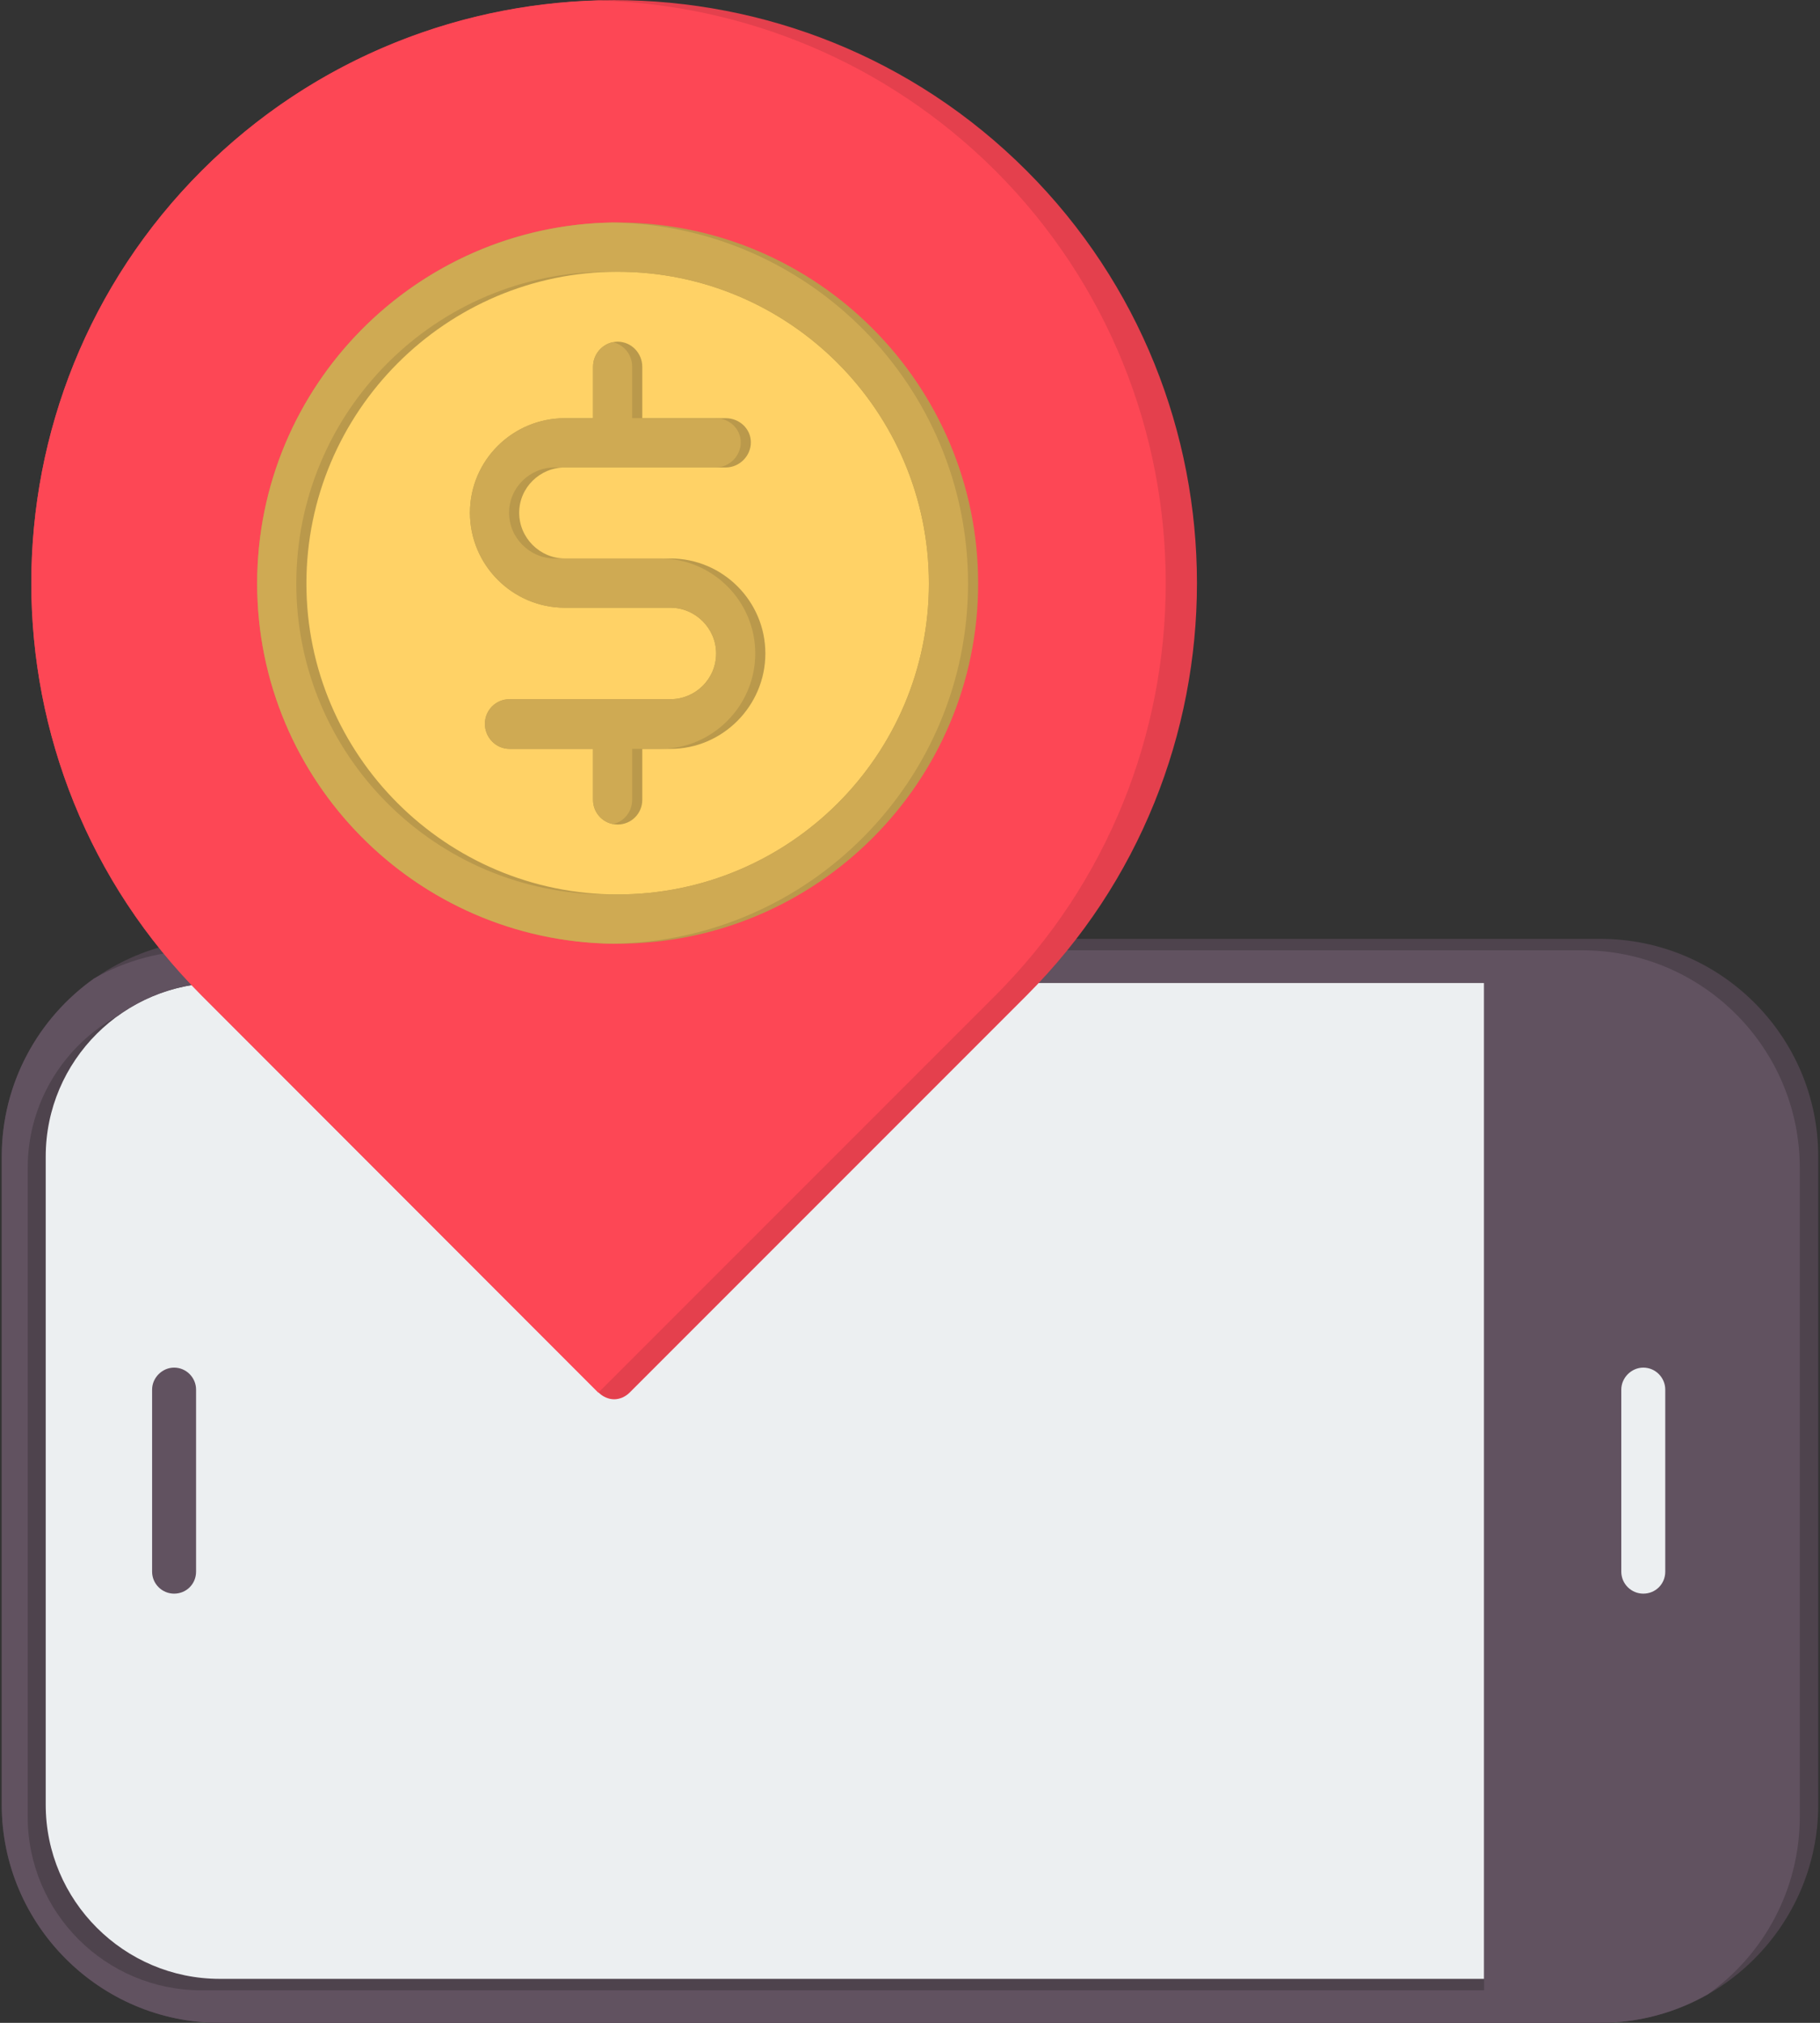 <svg version="1.2" xmlns="http://www.w3.org/2000/svg" viewBox="0 0 414 460" width="63" height="70">
	<rect x="0" y="0" width="414" height="460" fill="#333333" stroke="none"/>
	<title>Payment Tracking-svg</title>
	<style>
		.s0 { fill: #eceff1 } 
		.s1 { fill: #4e434d } 
		.s2 { fill: #615260 } 
		.s3 { fill: #e4404d } 
		.s4 { fill: #fd4755 } 
		.s5 { fill: #ffd266 } 
		.s6 { fill: #ba994b } 
		.s7 { fill: #cfaa53 } 
	</style>
	<g>
		<path fill-rule="evenodd" class="s0" d="m5.4 410.4v-147.4c0-24.5 20.1-44.5 44.6-44.5h314c24.5 0 44.6 20 44.6 44.5v147.4c0 24.5-20.1 44.6-44.6 44.6h-314c-24.5 0-44.6-20.1-44.6-44.6z"/>
		<path fill-rule="evenodd" class="s1" d="m364 460h-314c-27.3 0-49.6-22.3-49.6-49.6v-147.4c0-27.3 22.3-49.5 49.6-49.5h314c27.4 0 49.6 22.2 49.6 49.5v147.4c0 27.3-22.2 49.6-49.6 49.6zm-26.4-10v-226.5h-287.6c-21.8 0-39.6 17.7-39.6 39.5v147.4c0 21.8 17.8 39.6 39.6 39.6z"/>
		<path fill-rule="evenodd" class="s2" d="m364 460h-314c-27.3 0-49.6-22.3-49.6-49.6v-147.4c0-16.7 8.3-31.5 21-40.5 7.2-4.1 15.6-6.4 24.4-6.4h314.1c27.3 0 49.5 22.2 49.5 49.5v147.5c0 16.6-8.2 31.4-20.9 40.4-7.2 4.1-15.6 6.5-24.5 6.5zm-26.4-7.4q0-114.6 0-229.1h-287.6c-8.7 0-16.7 2.8-23.2 7.5-12.2 6.7-20.5 19.7-20.5 34.6v147.5c0 21.8 17.7 39.5 39.5 39.5z"/>
		<path fill-rule="evenodd" class="s0" d="m373.8 362.4c-2.7 0-5-2.2-5-5v-41.4c0-2.7 2.3-5 5-5 2.8 0 5 2.3 5 5v41.4c0 2.8-2.2 5-5 5z"/>
		<path fill-rule="evenodd" class="s2" d="m39.6 362.4c-2.7 0-5-2.2-5-5v-41.4c0-2.7 2.3-5 5-5 2.8 0 5 2.3 5 5v41.4c0 2.8-2.2 5-5 5z"/>
		<path fill-rule="evenodd" class="s3" d="m139.7 318.2c-1.3 0-2.6-0.6-3.5-1.5l-90.3-90.3c-51.7-51.7-51.7-135.9 0-187.6 51.7-51.7 135.9-51.7 187.6 0 51.7 51.7 51.7 135.9 0 187.6l-90.3 90.3c-0.9 0.9-2.2 1.5-3.5 1.5z"/>
		<path fill-rule="evenodd" class="s4" d="m136.1 316.7l-90.2-90.3c-51.7-51.7-51.7-135.9 0-187.6 24.9-24.9 57.5-37.8 90.2-38.7 32.8 0.9 65.3 13.8 90.3 38.7 51.7 51.7 51.7 135.9 0 187.6z"/>
		<g>
			<path class="s5" d="m213.7 154.9c-12.3 40.4-54.9 63.2-95.3 50.9-40.4-12.2-63.2-54.8-51-95.2 12.3-40.5 54.9-63.3 95.3-51 40.4 12.3 63.2 54.8 51 95.3z"/>
			<path fill-rule="evenodd" class="s6" d="m58.5 132.7c0-45.3 36.8-82.1 82-82.1 45.2 0 82 36.8 82 82.1 0 45.2-36.8 81.9-82 81.9-45.2 0-82-36.7-82-81.9zm82-70.9c-39 0-70.8 31.8-70.8 70.9 0 39 31.8 70.7 70.8 70.7 39.1 0 70.8-31.7 70.8-70.7 0-39.1-31.7-70.9-70.8-70.9zm0 125.7c-3.1 0-5.6-2.5-5.6-5.6v-11.6h-19c-3.1 0-5.6-2.6-5.6-5.7 0-3.1 2.5-5.6 5.6-5.6h36.6c5.7 0 10.4-4.6 10.4-10.4 0-5.7-4.7-10.4-10.4-10.4h-24c-11.9 0-21.6-9.7-21.6-21.6 0-11.9 9.7-21.5 21.6-21.5h6.4v-11.7c0-3.1 2.5-5.7 5.6-5.7 3.1 0 5.6 2.6 5.6 5.7v11.7h19c3.1 0 5.7 2.4 5.7 5.5 0 3.1-2.6 5.7-5.7 5.7h-36.6c-5.7 0-10.4 4.6-10.4 10.3 0 5.7 4.7 10.4 10.4 10.4h24c11.9 0 21.6 9.7 21.6 21.6 0 11.9-9.7 21.7-21.6 21.7h-6.4v11.6c0 3.1-2.5 5.6-5.6 5.6z"/>
			<path fill-rule="evenodd" class="s7" d="m220.2 132.7c0 44.8-36.2 81.3-80.8 81.9-44.8-0.6-80.9-37.1-80.9-81.9 0-44.9 36.1-81.4 80.9-82.1 44.6 0.7 80.8 37.2 80.8 82.1zm-82-70.9c-39.1 0-70.8 31.8-70.8 70.9 0 39 31.7 70.7 70.8 70.7q0.6 0 1.2 0 0.5 0 1.1 0c39.1 0 70.8-31.7 70.8-70.7 0-39.1-31.7-70.9-70.8-70.9q-0.6 0-1.1 0-0.6 0-1.2 0zm1.2 125.6c-2.6-0.5-4.5-2.8-4.5-5.5v-11.6h-19c-3.1 0-5.6-2.6-5.6-5.7 0-3.1 2.5-5.6 5.6-5.6h36.6c5.7 0 10.4-4.6 10.4-10.4 0-5.7-4.7-10.4-10.4-10.4h-24c-11.9 0-21.6-9.7-21.6-21.6 0-11.9 9.7-21.5 21.6-21.5h6.4v-11.7c0-2.8 1.9-5 4.5-5.6 2.5 0.6 4.4 2.8 4.4 5.6v11.7h19c3.1 0 5.7 2.4 5.7 5.5 0 3.1-2.6 5.7-5.7 5.7h-36.6c-5.7 0-10.4 4.6-10.4 10.3 0 5.7 4.7 10.4 10.4 10.4h24c11.9 0 21.6 9.7 21.6 21.6 0 11.9-9.7 21.7-21.6 21.7h-6.4v11.6c0 2.7-1.9 5-4.4 5.5z"/>
		</g>
	</g>
</svg>
